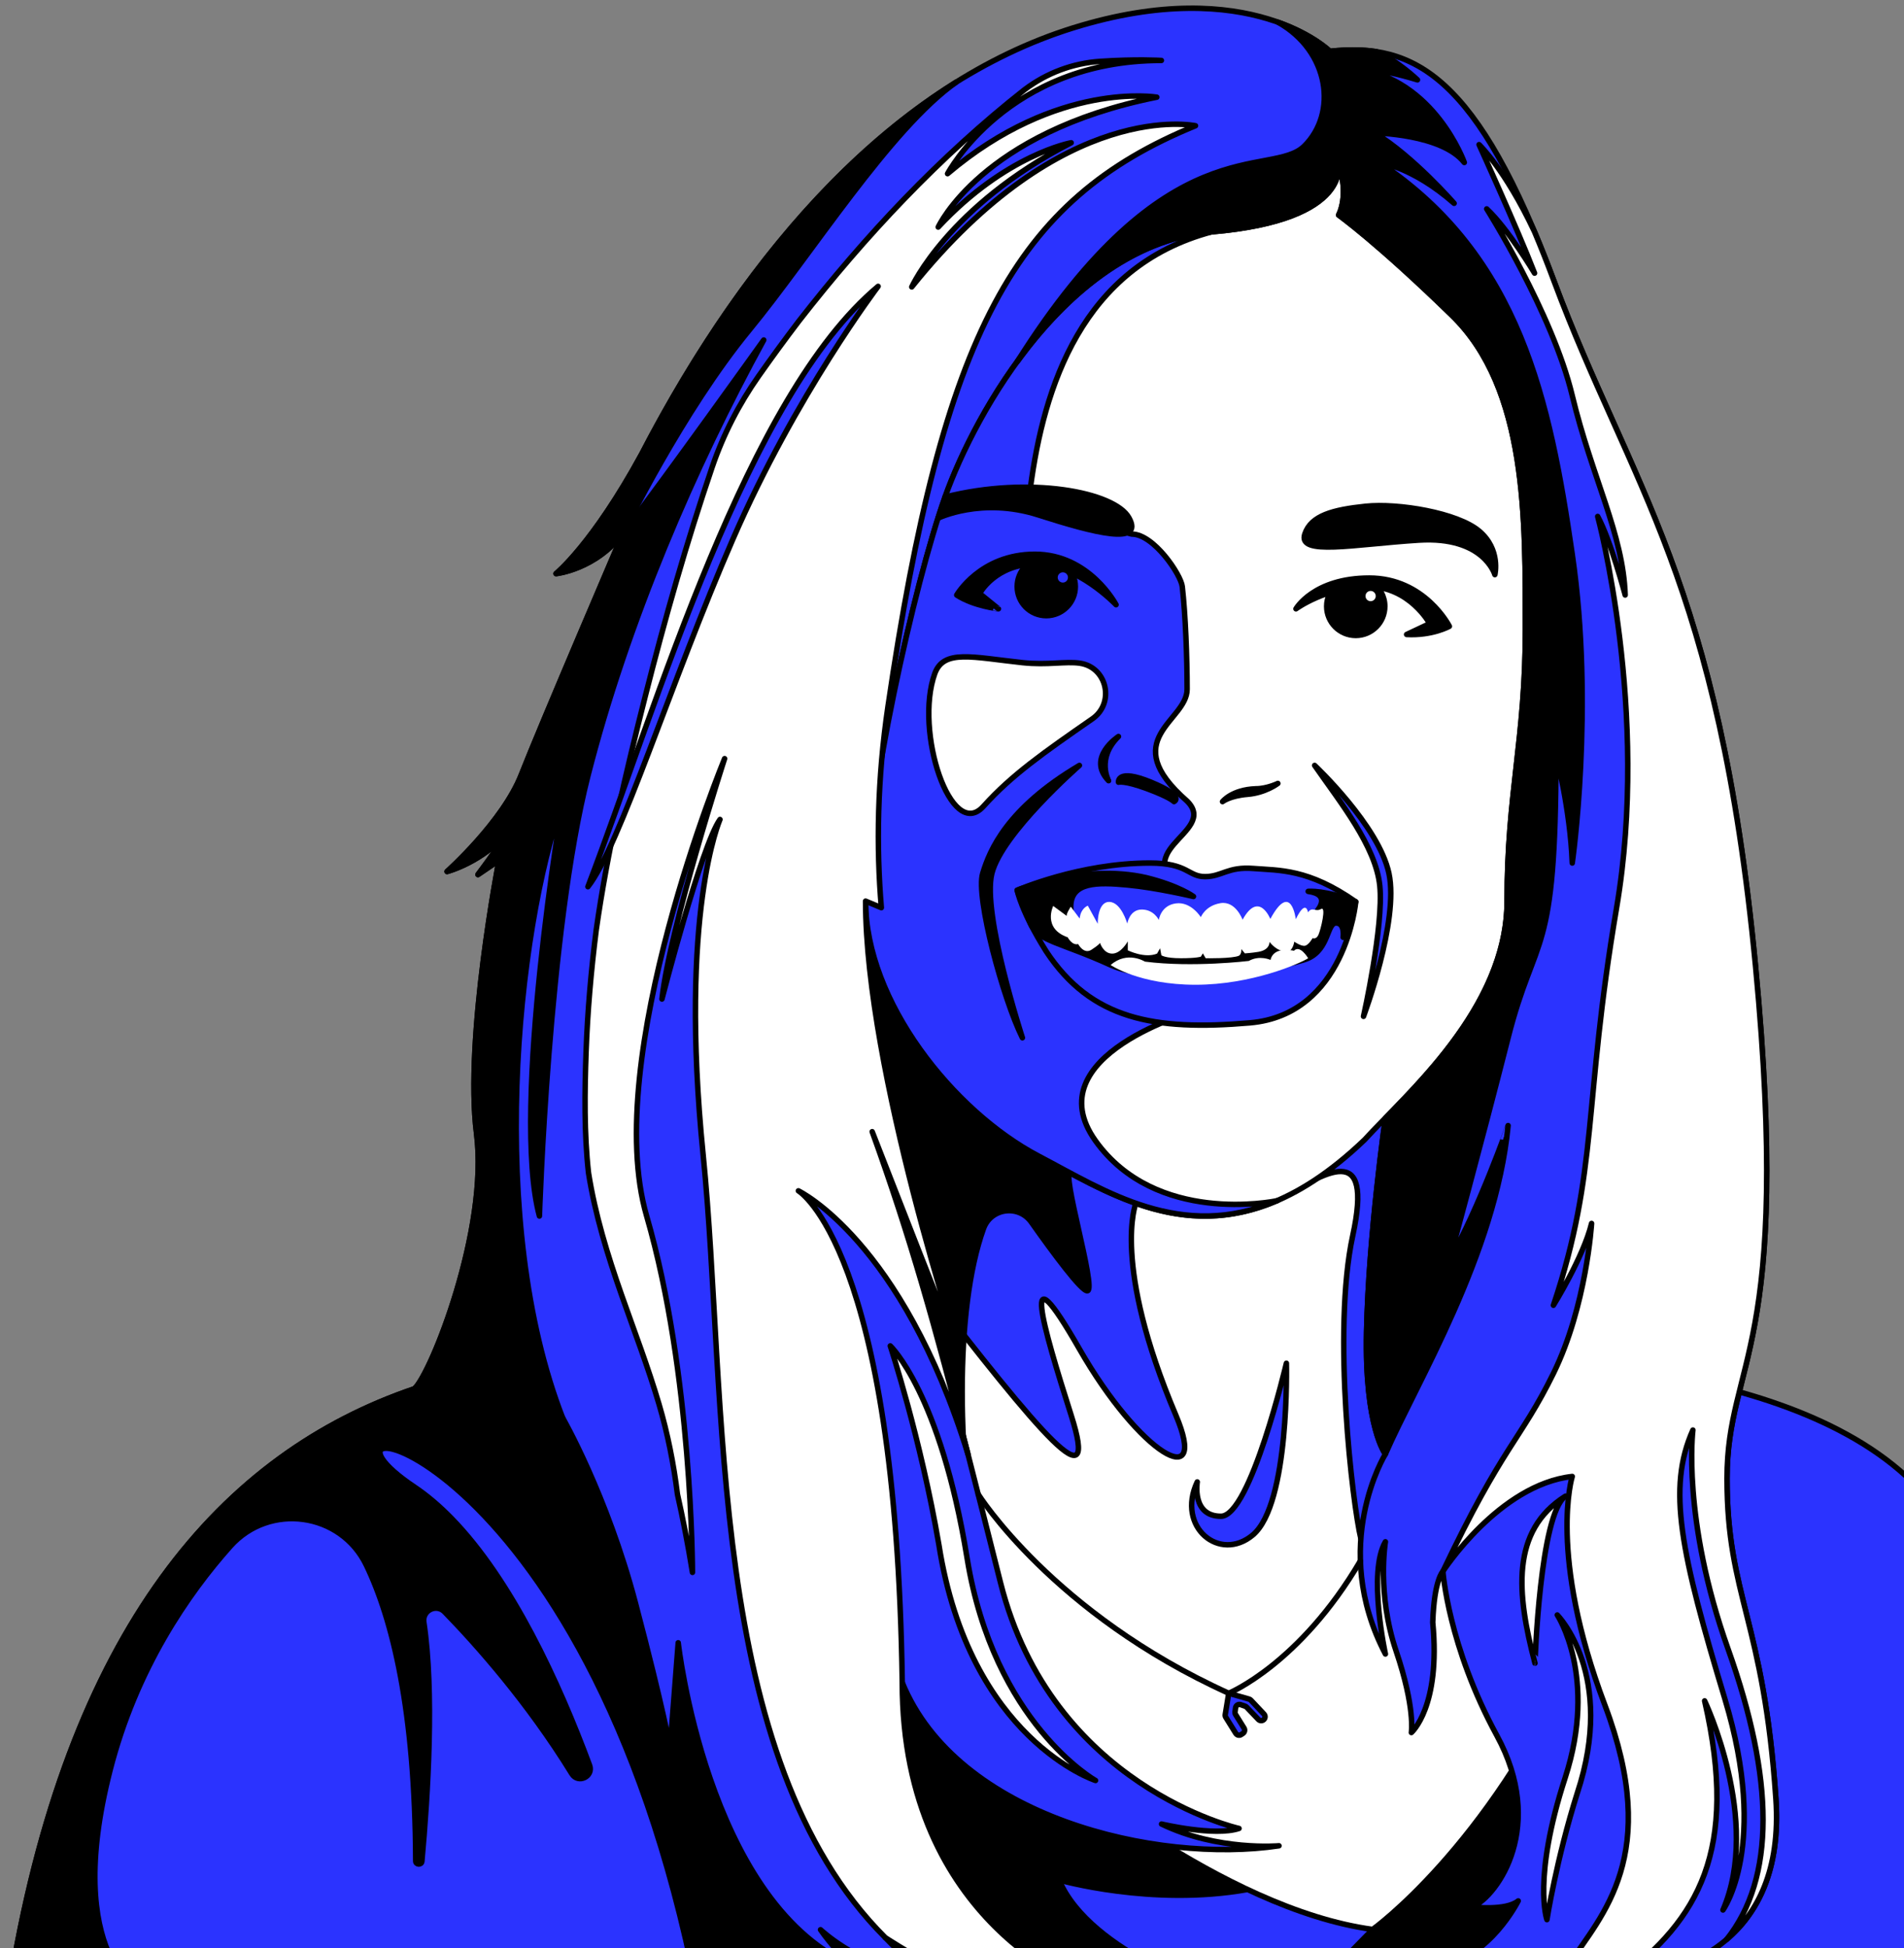 <svg width="261" height="267" viewBox="0 0 261 267" fill="none" xmlns="http://www.w3.org/2000/svg">
<rect x="0" y="0" width="261" height="267" fill="#808080" stroke="none"/>
<path d="M56.822 190.31C30.859 199.119 9.085 222.778 1.128 273.439H285.872C285.872 273.439 276.939 242.596 269.679 215.755C262.422 188.912 218.315 187.236 210.497 186.118C202.679 184.999 56.822 190.31 56.822 190.31Z" fill="#2B33FF" stroke="black" stroke-width="0.75" stroke-miterlimit="10" stroke-linecap="round" stroke-linejoin="round"/>
<path d="M207.236 242.69C207.236 242.69 200.727 253.5 188.165 264.405L179.324 273.439H220.66C220.66 273.439 239.25 273.351 230.596 239.799L207.236 242.69Z" fill="black" stroke="black" stroke-width="0.75" stroke-miterlimit="10" stroke-linecap="round" stroke-linejoin="round"/>
<path d="M15.086 242.6C18.66 228.639 25.807 218.361 31.571 211.9C36.938 205.884 46.731 207.233 50.225 214.502C53.768 221.874 56.909 234.261 56.983 255.026C56.985 255.567 57.782 255.606 57.833 255.067C58.679 245.851 59.532 231.8 58.1 222.31C57.856 220.704 59.811 219.726 60.946 220.891C65.293 225.358 72.34 233.255 78.388 243.082C79.249 244.483 81.393 243.447 80.819 241.905C76.613 230.579 70.188 216.555 61.868 208.047C60.257 206.399 58.574 204.957 56.824 203.785C37.98 191.151 80.412 196.185 95.487 272.796L167.586 273.333C167.586 273.333 149.495 267.832 145.176 257.63C145.176 257.63 157.893 261.286 171.006 258.934C156.366 252.047 144.054 241.481 144.054 241.481L115.584 200.657L116.076 188.27C84.319 189.311 56.819 190.312 56.819 190.312C30.859 199.12 9.085 222.779 1.128 273.44H19.485L19.554 273.33C19.552 273.33 8.536 268.199 15.086 242.6Z" fill="black" stroke="black" stroke-width="0.75" stroke-miterlimit="10" stroke-linecap="round" stroke-linejoin="round"/>
<path d="M118.655 123.484L115.583 200.655L144.051 241.477C144.051 241.477 167.509 261.608 188.166 264.405C188.166 264.405 203.8 253.22 215.525 227.496L205.025 129.37L118.655 123.484Z" fill="white" stroke="black" stroke-width="0.75" stroke-miterlimit="10" stroke-linecap="round" stroke-linejoin="round"/>
<path d="M155.702 164.9C155.702 164.9 152.37 173.162 161.192 193.948C165.785 204.77 156.284 199.372 147.966 184.86C139.648 170.35 142.917 181.645 146.836 193.948C150.758 206.25 142.94 196.957 126.192 175.323L111.675 162.725L102.742 122.088L118.655 111.463L155.702 164.9Z" fill="#2B33FF" stroke="black" stroke-width="0.75" stroke-linecap="round" stroke-linejoin="round"/>
<path d="M146.778 160.792C145.349 160.207 150.308 176.566 149.084 176.889C148.333 177.087 144.355 171.704 141.381 167.494C139.639 165.03 135.837 165.528 134.818 168.368C130.829 179.471 131.106 200.12 134.549 218.404L111.676 142.218L114.399 112.93L146.778 160.792Z" fill="black" stroke="black" stroke-width="0.75" stroke-miterlimit="10" stroke-linecap="round" stroke-linejoin="round"/>
<path d="M175.02 164.555C181.824 160.611 188.277 156.198 185.431 169.34C182.585 182.482 185.418 206.236 186.548 210.854L203.17 195.762V148.16L188.167 146.902L175.169 155.082L175.02 164.555Z" fill="#2B33FF" stroke="black" stroke-width="0.75" stroke-miterlimit="10" stroke-linecap="round" stroke-linejoin="round"/>
<path d="M182.303 7.03C182.303 7.03 171.416 -3.736 147.128 3.815C122.841 11.366 102.742 33.732 87.946 62.253C81.247 74.556 76.221 78.61 76.221 78.61C76.221 78.61 81.665 78.051 85.433 73.017C85.433 73.017 73.987 99.719 71.474 106.151C68.961 112.584 61.284 119.432 61.284 119.432C61.284 119.432 66.169 118.174 69.799 113.838C69.799 113.838 67.565 117.148 65.518 119.85L68.403 117.892C68.403 117.892 63.656 142.218 65.331 155.36C67.007 168.502 59.119 188.215 56.816 190.311C56.816 190.311 62.26 189.054 65.4 191.989C68.541 194.925 77.125 194.296 77.125 194.296C77.125 194.296 83.196 204.852 87.106 219.671C91.015 234.491 91.852 239.523 91.852 239.523L92.969 225.124C92.969 225.124 96.878 260.213 116.419 269.163C116.419 269.163 113.801 266.402 112.476 264.444C112.476 264.444 118.466 270.094 126.563 270.561C126.563 270.561 123.12 267.392 121.353 265.527C121.353 265.527 132.427 272.842 138.475 273.332C144.523 273.822 149.083 272.516 149.083 272.516C149.083 272.516 123.679 263.849 123.679 230.576C131.215 249.029 158.574 255.462 175.322 252.944C175.322 252.944 166.948 253.691 159.225 249.963C159.225 249.963 166.466 251.687 169.848 250.569C169.848 250.569 144.195 244.837 137.148 216.875C130.098 188.913 126.33 173.816 119.562 155.081C129.822 181.364 131.776 186.116 131.776 186.116C131.776 186.116 118.655 146.691 118.655 123.486L189.911 153.205C189.911 153.205 187.605 169.341 187.329 182.483C187.05 195.625 189.911 199.261 189.911 199.261C189.911 199.261 182.164 211.843 189.911 226.663C189.911 226.663 187.47 215.479 189.911 211.284C189.911 211.284 188.722 218.414 191.376 226.242C194.028 234.071 193.469 237.427 193.469 237.427C193.469 237.427 197.517 233.932 196.4 222.327C196.594 216.457 197.796 215.338 197.796 215.338C197.796 215.338 198.493 225.545 205.194 237.847C211.895 250.15 205.473 259.657 201.843 261.335C201.843 261.335 206.434 261.894 208.117 260.496C208.117 260.496 204.218 268.324 197.517 269.304C197.517 269.304 198.213 270.281 201.193 269.722C201.193 269.722 194.586 273.332 190.608 273.332C190.608 273.332 203.588 274.194 215.105 269.163C215.105 269.163 214.688 272.308 210.709 275.872C210.709 275.872 219.083 274.405 223.272 268.742L222.132 271.118C222.132 271.118 245.115 271.118 243.44 246.512C241.764 221.906 236.741 218.83 236.741 202.614C236.741 186.398 245.674 185.28 240.65 132.432C235.627 79.585 223.479 66.587 213.01 38.487C202.543 10.386 193.887 5.77 182.303 7.03Z" fill="#2B33FF" stroke="black" stroke-width="0.75" stroke-miterlimit="10" stroke-linecap="round" stroke-linejoin="round"/>
<path d="M183.42 22.268C183.42 22.268 185.654 30.096 166.114 31.774C146.573 33.452 133.732 56.38 129.543 68.123C125.355 79.867 118.656 109.784 118.656 123.485C118.656 137.186 130.66 152.283 142.385 158.436C154.11 164.589 168.068 174.375 187.05 156.199C192.635 150.048 206.591 138.305 206.591 123.485C206.591 108.665 209.104 101.396 209.104 86.296C209.104 71.197 209.383 53.303 199.054 43.238C188.726 33.172 183.492 29.467 183.492 29.467C183.492 29.467 185.024 26.812 183.42 22.268Z" fill="white" stroke="black" stroke-width="0.75" stroke-miterlimit="10" stroke-linecap="round" stroke-linejoin="round"/>
<path d="M150.175 156.34C141.775 144.596 163.88 138.5 163.88 138.5L163.601 122.857C153.167 116.635 167.231 114.259 162.73 109.784C152.993 101.276 162.73 98.861 162.73 94.456C162.73 90.045 162.507 84.28 162.066 80.378C161.882 78.746 158.157 73.191 155.15 73.191C152.56 72.667 141.26 66.771 141.26 66.771C143.082 53.165 148.249 36.526 166.114 31.771C146.573 33.45 133.731 56.377 129.543 68.121C125.355 79.864 118.656 109.781 118.656 123.483C118.656 137.184 130.66 152.281 142.385 158.434C151.484 163.206 161.928 170.167 175.021 164.553C174.58 164.645 158.459 167.922 150.175 156.34Z" fill="#2B33FF" stroke="black" stroke-width="0.75" stroke-miterlimit="10" stroke-linecap="round" stroke-linejoin="round"/>
<path d="M128.575 71.017C128.575 71.017 134.541 68.069 142.336 70.568C150.175 73.083 156.848 74.753 154.76 70.963C152.806 67.417 141.127 65.185 129.543 68.12" fill="black"/>
<path d="M128.575 71.017C128.575 71.017 134.541 68.069 142.336 70.568C150.175 73.083 156.848 74.753 154.76 70.963C152.806 67.417 141.127 65.185 129.543 68.12" stroke="black" stroke-width="0.75" stroke-miterlimit="10" stroke-linecap="round" stroke-linejoin="round"/>
<path d="M131.146 81.545C131.146 81.545 134.358 75.951 141.859 75.951C149.359 75.951 152.989 82.871 152.989 82.871C152.989 82.871 147.684 77.278 142.066 77.278C136.448 77.278 134.284 81.332 134.284 81.332L136.866 83.428C136.869 83.43 133.518 83.082 131.146 81.545Z" fill="black" stroke="black" stroke-width="0.75" stroke-miterlimit="10" stroke-linecap="round" stroke-linejoin="round"/>
<path d="M143.422 84.371C145.623 84.371 147.408 82.584 147.408 80.379C147.408 78.174 145.623 76.387 143.422 76.387C141.22 76.387 139.436 78.174 139.436 80.379C139.436 82.584 141.22 84.371 143.422 84.371Z" fill="black" stroke="black" stroke-width="0.75" stroke-miterlimit="10" stroke-linecap="round" stroke-linejoin="round"/>
<path d="M188.072 79.779C187.908 79.964 187.67 80.09 187.352 80.092C185.943 80.11 184.57 80.269 183.174 80.136C182.37 80.867 181.86 81.919 181.86 83.092C181.86 85.296 183.646 87.084 185.846 87.084C188.047 87.084 189.832 85.296 189.832 83.092C189.832 81.711 189.133 80.495 188.072 79.779Z" fill="black" stroke="black" stroke-width="0.75" stroke-miterlimit="10" stroke-linecap="round" stroke-linejoin="round"/>
<path d="M177.651 83.431C177.651 83.431 180.069 79.213 187.701 79.213C195.332 79.213 198.68 85.83 198.68 85.83C198.68 85.83 196.354 87.136 192.819 86.949L195.983 85.458C195.983 85.458 193.218 80.378 187.514 80.378C181.811 80.38 177.651 83.431 177.651 83.431Z" fill="black" stroke="black" stroke-width="0.75" stroke-miterlimit="10" stroke-linecap="round" stroke-linejoin="round"/>
<path d="M139.436 121.996C139.436 121.996 147.966 118.268 157.644 118.268C162.855 118.268 162.855 120.133 165.181 120.133C167.507 120.133 168.296 118.735 171.81 119.014C175.325 119.294 179.339 119.014 185.846 123.581C185.846 123.581 184.442 139.053 171.321 140.172C158.2 141.29 149.578 139.705 143.419 130.386C139.964 124.885 139.436 121.996 139.436 121.996Z" fill="#2B33FF" stroke="black" stroke-width="0.75" stroke-miterlimit="10" stroke-linecap="round" stroke-linejoin="round"/>
<path d="M139.436 121.993C139.436 121.993 148.525 118.311 157.109 120.269C161.646 121.388 163.6 122.855 163.6 122.855C163.6 122.855 158.574 121.652 154.527 121.275C150.479 120.897 146.78 120.828 146.78 124.254C146.78 127.679 148.176 127.817 148.176 127.817H155.226H174.559L180.072 126.768L180.633 124.71C180.633 124.71 182.49 122.576 179.326 122.155C179.326 122.155 181.645 121.921 185.848 123.576L184.119 128.446C184.119 128.446 184.398 126.488 183.143 126.488C181.888 126.488 182.185 130.034 179.329 131.317C176.473 132.6 159.043 135.343 152.249 132.246C145.456 129.146 142.384 129.003 141.308 126.681C140.227 124.361 139.436 121.993 139.436 121.993Z" fill="black" stroke="black" stroke-width="0.75" stroke-miterlimit="10" stroke-linecap="round" stroke-linejoin="round"/>
<path d="M147.967 104.891C138.056 110.761 135.683 116.465 134.707 119.695C133.731 122.925 137.5 136.904 140.151 142.218C140.151 142.218 134.592 125.206 135.963 119.695C137.336 114.186 147.967 104.891 147.967 104.891Z" fill="black" stroke="black" stroke-width="0.75" stroke-miterlimit="10" stroke-linecap="round" stroke-linejoin="round"/>
<path d="M180.21 104.891C183.699 109.925 188.584 115.936 189.143 121.389C189.701 126.841 186.909 139.282 186.909 139.282C186.909 139.282 191.794 126.253 190.398 119.695C189.002 113.14 180.21 104.891 180.21 104.891Z" fill="#2B33FF" stroke="black" stroke-width="0.75" stroke-miterlimit="10" stroke-linecap="round" stroke-linejoin="round"/>
<path d="M144.373 124.15C144.373 124.15 142.871 127.226 146.36 128.448C146.36 128.448 146.955 129.6 147.79 129.371C147.79 129.371 148.558 130.824 149.604 130.159C150.651 129.494 150.79 129.215 150.79 129.215C150.79 129.215 151.243 130.682 152.465 130.682C153.687 130.682 154.594 129.004 154.594 129.004C154.594 130.228 154.594 130.228 154.594 130.228C154.594 130.228 156.897 131.383 158.608 130.682L159.025 129.949L159.2 130.908C159.2 130.908 159.689 131.314 161.887 131.314C164.085 131.314 164.61 131.103 164.61 131.103L164.889 130.649L165.273 131.314C165.273 131.314 168.98 131.383 169.849 130.965C170.228 130.721 170.159 130.056 170.159 130.056L170.648 130.652C170.648 130.652 171.66 130.582 172.497 130.441C173.335 130.303 173.998 129.882 174.032 129.079C174.032 129.079 174.974 130.408 176.371 130.408C177.244 130.408 177.418 129.045 177.418 129.045C177.418 129.045 178.361 129.71 178.884 129.605C179.406 129.5 179.931 128.555 179.931 128.555C179.931 128.555 180.421 128.799 180.733 128.101C181.046 127.403 181.85 124.117 181.081 124.571C180.313 125.025 179.895 124.186 179.301 125.025C179.301 125.025 179.022 123.103 177.626 125.969C177.626 125.969 176.998 120.655 174.137 125.933C174.137 125.933 172.566 121.984 170.333 126.038C170.333 126.038 169.39 123.416 167.297 123.768C165.204 124.117 164.61 125.689 164.61 125.689C164.61 125.689 163.283 123.521 161.19 123.801C159.097 124.081 158.851 126.072 158.851 126.072C158.851 126.072 158.188 124.64 156.512 124.64C154.837 124.64 154.525 126.562 154.525 126.562C154.525 126.562 153.687 123.596 152.047 123.596C150.408 123.596 150.477 126.595 150.477 126.595L149.117 124.114C149.117 124.114 148.179 124.437 148.015 125.774C148.01 125.825 148.005 125.879 148 125.933C147.895 127.401 148.005 125.879 148.005 125.879L146.781 124.255C146.781 124.255 146.153 125.199 146.222 125.512L144.373 124.15Z" fill="white"/>
<path d="M152.247 132.248C152.247 132.248 156.202 134.95 163.879 134.95C171.557 134.95 178.117 132.068 179.326 131.319C179.326 131.319 178.209 129.405 177.372 130.29C177.372 130.29 174.603 129.593 174.162 131.548C174.162 131.548 172.674 130.85 171.185 131.686C171.185 131.686 163.508 132.618 156.948 131.779C156.945 131.781 154.527 130.244 152.247 132.248Z" fill="white"/>
<path d="M153.326 107.196C153.326 107.196 153.047 105.239 157.793 107.196C162.54 109.154 160.934 109.852 160.934 109.852C160.934 109.852 160.424 109.262 157.261 108.089C154.092 106.917 153.326 107.196 153.326 107.196Z" fill="black" stroke="black" stroke-width="0.75" stroke-miterlimit="10" stroke-linecap="round" stroke-linejoin="round"/>
<path d="M167.584 109.855C167.584 109.855 168.839 108.216 172.144 108.093C173.678 108.093 175.169 107.361 175.169 107.361C175.169 107.361 173.494 108.647 171.029 108.852C168.565 109.057 167.584 109.855 167.584 109.855Z" fill="#2B33FF" stroke="black" stroke-width="0.75" stroke-miterlimit="10" stroke-linecap="round" stroke-linejoin="round"/>
<path d="M153.32 100.93C153.32 100.93 148.896 103.811 151.968 106.987C151.968 106.99 150.254 103.96 153.32 100.93Z" fill="black" stroke="black" stroke-width="0.75" stroke-miterlimit="10" stroke-linecap="round" stroke-linejoin="round"/>
<path d="M148.043 90.887C151.778 91.444 152.838 96.363 149.734 98.513C143.081 103.124 138.67 106.205 134.817 110.492C130.367 115.444 125.3 100.216 128.144 92.293C129.378 88.95 133.252 90.066 140.153 90.808C143.601 91.18 146.068 90.592 148.043 90.887Z" fill="white" stroke="black" stroke-width="0.75" stroke-miterlimit="10" stroke-linecap="round" stroke-linejoin="round"/>
<path d="M198.68 172.697C198.68 172.697 202.961 157.038 206.729 142.22C210.497 127.4 213.289 131.939 213.289 103.41C213.289 103.41 215.244 110.813 215.523 118.269C215.523 118.269 218.595 96.927 215.523 75.954C212.452 54.981 208.448 35.132 189.094 22.27C189.094 22.27 193.608 22.829 199.331 27.864C199.331 27.864 193.746 21.434 188.444 18.216C188.444 18.216 197.655 18.355 200.727 22.27C200.727 22.27 196.646 10.806 185.846 9.408C185.846 9.408 188.584 9.198 194.307 10.945C194.307 10.945 191.633 8.348 188.684 7.081C186.643 6.765 184.527 6.788 182.306 7.029C182.306 7.029 180.008 4.761 175.174 3.037C182.306 7.032 183.343 15.558 178.778 20.033C174.211 24.508 159.942 17.018 139.441 49.562C145.874 40.721 154.891 32.741 166.116 31.776C185.656 30.098 183.423 22.27 183.423 22.27C185.029 26.814 183.492 29.47 183.492 29.47C183.492 29.47 188.725 33.175 199.054 43.24C209.383 53.306 209.104 71.202 209.104 86.299C209.104 101.399 206.591 108.668 206.591 123.488C206.591 136.175 196.359 146.608 189.911 153.207C189.911 153.207 187.606 169.343 187.329 182.485C187.05 195.627 189.911 199.263 189.911 199.263C194.028 189.756 205.054 171.86 206.729 154.246C206.729 154.241 202.774 165.566 198.68 172.697Z" fill="black" stroke="black" stroke-width="0.75" stroke-miterlimit="10" stroke-linecap="round" stroke-linejoin="round"/>
<path d="M163.88 17.233C163.88 17.233 145.828 13.318 124.983 39.322C124.983 39.322 129.981 28.23 146.837 19.563C146.837 19.563 137.917 21.148 128.611 31.119C128.611 31.119 134.497 18.141 158.575 13.318C158.575 13.318 144.964 11.011 129.891 23.804C129.891 23.804 138.079 8.271 159.202 8.286C159.202 8.286 155.782 8.076 150.8 8.409C147.057 8.658 143.471 10.005 140.476 12.266L140.43 12.299C128.79 21.456 118.589 32.348 109.495 44.02C107.61 46.493 105.773 49.005 103.985 51.55C101.303 55.366 99.154 59.532 97.647 63.948C97.64 63.971 97.632 63.992 97.624 64.015C94.11 74.329 91.138 84.823 88.459 95.384C85.766 105.994 83.269 116.618 81.729 127.461C81.025 133.016 80.538 138.597 80.338 144.193C80.144 149.671 80.067 155.251 80.671 160.716C81.576 166.43 83.274 171.96 85.188 177.412C86.94 182.402 88.838 187.344 90.337 192.422C91.53 196.471 92.345 200.604 92.867 204.784C93.592 207.993 94.287 211.55 94.922 215.478C94.922 215.478 94.922 188.275 88.641 166.646C82.359 145.016 99.328 103.961 99.328 103.961C99.328 103.961 91.856 126.979 90.739 136.906C90.739 136.906 96.182 115.795 98.695 112.3C98.695 112.3 93.042 125.039 96.392 158.305C99.743 191.57 96.695 240.92 121.353 265.526C121.353 265.526 132.427 272.841 138.476 273.331C144.524 273.821 149.084 272.515 149.084 272.515C149.084 272.515 123.679 263.848 123.679 230.575C122.842 171.018 109.442 163.19 109.442 163.19C109.442 163.19 123.638 169.94 132.686 199.26C128.185 181.702 124.758 169.463 119.56 155.082C129.82 181.366 131.774 186.118 131.774 186.118C131.774 186.118 118.653 146.694 118.653 123.487L120.815 124.388C120.106 116.01 120.252 106.786 121.725 96.785C129.264 45.613 139.075 27.388 163.88 17.233Z" fill="white" stroke="black" stroke-width="0.75" stroke-miterlimit="10" stroke-linecap="round" stroke-linejoin="round"/>
<path d="M80.592 121.516C90.224 96.282 102.33 54.326 120.372 39.242C120.372 39.242 109.068 54.131 100.484 73.844C91.899 93.557 84.99 115.923 80.592 121.516Z" fill="#2B33FF" stroke="black" stroke-width="0.75" stroke-miterlimit="10" stroke-linecap="round" stroke-linejoin="round"/>
<path d="M243.437 246.512C241.762 221.906 236.739 218.83 236.739 202.614C236.739 186.398 245.671 185.28 240.648 132.432C235.622 79.588 223.479 66.584 213.01 38.484C212.111 36.067 211.224 33.83 210.346 31.749C206.321 23.187 202.75 19.82 202.75 19.82C202.75 19.82 207.917 31.143 210.358 37.434C210.358 37.434 206.728 31.354 203.798 28.626C203.798 28.626 212.8 42.887 215.523 54.209C218.243 65.532 222.501 73.153 222.78 81.54C222.78 81.54 220.825 74.13 219.012 70.774C219.012 70.774 226.2 97.407 221.594 124.458C216.988 151.509 219.158 160.309 212.943 178.873C212.943 178.873 217.057 172.271 218.174 167.658C218.174 167.658 217.482 178.981 212.943 188.21C208.404 197.439 206.032 197.996 197.796 215.333C197.796 215.333 205.473 203.45 215.523 202.332C215.523 202.332 212.172 212.957 219.99 233.647C227.809 254.337 219.501 262.445 215.105 269.157C215.105 269.157 214.688 272.303 210.709 275.867C210.709 275.867 219.083 274.399 223.272 268.737L222.132 271.113C232.694 263.005 238.416 253.778 233.67 233.085C233.67 233.085 241.485 249.442 236.183 261.745C236.183 261.745 242.533 253.008 236.462 232.875C230.388 212.749 228.503 203.943 232.063 195.974C232.063 195.974 230.526 208.143 236.879 225.963C243.232 243.782 243.394 257.373 236.682 265.783C240.842 262.237 244.109 256.339 243.437 246.512Z" fill="white" stroke="black" stroke-width="0.75" stroke-miterlimit="10" stroke-linecap="round" stroke-linejoin="round"/>
<path d="M131.089 11.248C113.901 21.953 99.348 40.275 87.948 62.253C81.249 74.556 76.223 78.61 76.223 78.61C76.223 78.61 81.667 78.051 85.435 73.019C85.435 73.019 93.53 56.383 102.742 45.198C111.142 34.999 121.99 17.668 131.089 11.248Z" fill="black" stroke="black" stroke-width="0.75" stroke-miterlimit="10" stroke-linecap="round" stroke-linejoin="round"/>
<path d="M77.128 109.856C77.128 109.856 69.991 151.924 73.944 166.644C73.944 166.644 75.191 127.477 80.591 106.328C85.991 85.178 95.203 63.928 104.694 46.594C104.694 46.594 91.294 65.326 85.433 73.016C85.433 73.016 73.987 99.718 71.474 106.151C68.961 112.58 61.284 119.431 61.284 119.431C61.284 119.431 66.169 118.174 69.799 113.84C69.799 113.84 67.565 117.15 65.518 119.852L68.403 117.894C68.403 117.894 63.656 142.22 65.331 155.362C67.007 168.504 59.119 188.217 56.816 190.313C56.816 190.313 62.26 189.056 65.4 191.991C68.541 194.926 77.125 194.298 77.125 194.298C66.73 167.662 70.777 127.819 77.128 109.856Z" fill="black" stroke="black" stroke-width="0.75" stroke-miterlimit="10" stroke-linecap="round" stroke-linejoin="round"/>
<path d="M204.915 78.748C204.915 78.748 203.427 73.46 194.494 74.019C185.561 74.579 177.871 76.213 178.86 73.193C179.698 70.64 182.721 69.847 187.188 69.38C191.656 68.913 199.797 70.266 202.773 72.783C205.75 75.3 204.915 78.748 204.915 78.748Z" fill="black" stroke="black" stroke-width="0.75" stroke-miterlimit="10" stroke-linecap="round" stroke-linejoin="round"/>
<path d="M176.339 186.818C176.339 186.818 171.416 207.786 167.368 207.786C163.321 207.786 164.12 203.08 164.12 203.08C161.202 209.269 167.199 214.182 171.751 210.339C176.813 206.067 176.339 186.818 176.339 186.818Z" fill="#2B33FF" stroke="black" stroke-width="0.75" stroke-linecap="round" stroke-linejoin="round"/>
<path d="M122.039 184.441C122.039 184.441 128.892 190.871 132.568 213.519C136.241 236.167 150.174 243.996 150.174 243.996C150.174 243.996 132.893 238.397 128.705 211.698C126.192 197.024 122.039 184.441 122.039 184.441Z" fill="white" stroke="black" stroke-width="0.75" stroke-miterlimit="10" stroke-linecap="round" stroke-linejoin="round"/>
<path d="M212.052 263.068C212.052 263.068 210.054 257.449 214.555 243.614C219.056 229.78 213.471 221.312 213.471 221.312C213.471 221.312 221.587 229.497 216.202 245.764C213.361 254.768 212.052 263.068 212.052 263.068Z" fill="white" stroke="black" stroke-width="0.75" stroke-miterlimit="10" stroke-linecap="round" stroke-linejoin="round"/>
<path d="M214.593 205.033C207.062 209.788 207.9 218.385 210.413 227.928C210.41 227.928 211.089 207.45 214.593 205.033Z" fill="white" stroke="black" stroke-width="0.75" stroke-miterlimit="10" stroke-linecap="round" stroke-linejoin="round"/>
<path d="M187.884 82.386C188.272 82.386 188.586 82.072 188.586 81.683C188.586 81.295 188.272 80.981 187.884 80.981C187.497 80.981 187.183 81.295 187.183 81.683C187.183 82.072 187.497 82.386 187.884 82.386Z" fill="white"/>
<path d="M145.694 79.836C146.082 79.836 146.396 79.521 146.396 79.133C146.396 78.744 146.082 78.43 145.694 78.43C145.306 78.43 144.992 78.744 144.992 79.133C144.992 79.521 145.306 79.836 145.694 79.836Z" fill="#2B33FF"/>
<path d="M134.092 204.766C134.092 204.766 144.356 221.135 168.436 232.04C168.436 232.04 178.163 228.055 186.486 213.897" stroke="black" stroke-width="0.75" stroke-linecap="round" stroke-linejoin="round"/>
<path d="M169.403 237.541L168.03 235.335C167.96 235.225 167.935 235.096 167.955 234.968L168.434 232.043L171.227 232.841C171.319 232.867 171.401 232.918 171.467 232.987L173.268 234.899C173.491 235.137 173.45 235.517 173.181 235.702C172.966 235.848 172.677 235.817 172.497 235.63L170.896 233.952C170.837 233.89 170.766 233.844 170.686 233.816L170.071 233.603C169.754 233.493 169.418 233.703 169.372 234.034L169.298 234.599C169.282 234.722 169.308 234.845 169.372 234.95L170.535 236.82C170.686 237.064 170.617 237.385 170.379 237.544L170.146 237.701C169.897 237.87 169.562 237.795 169.403 237.541Z" fill="#2B33FF" stroke="black" stroke-width="0.75" stroke-miterlimit="10" stroke-linecap="round" stroke-linejoin="round"/>
</svg>
